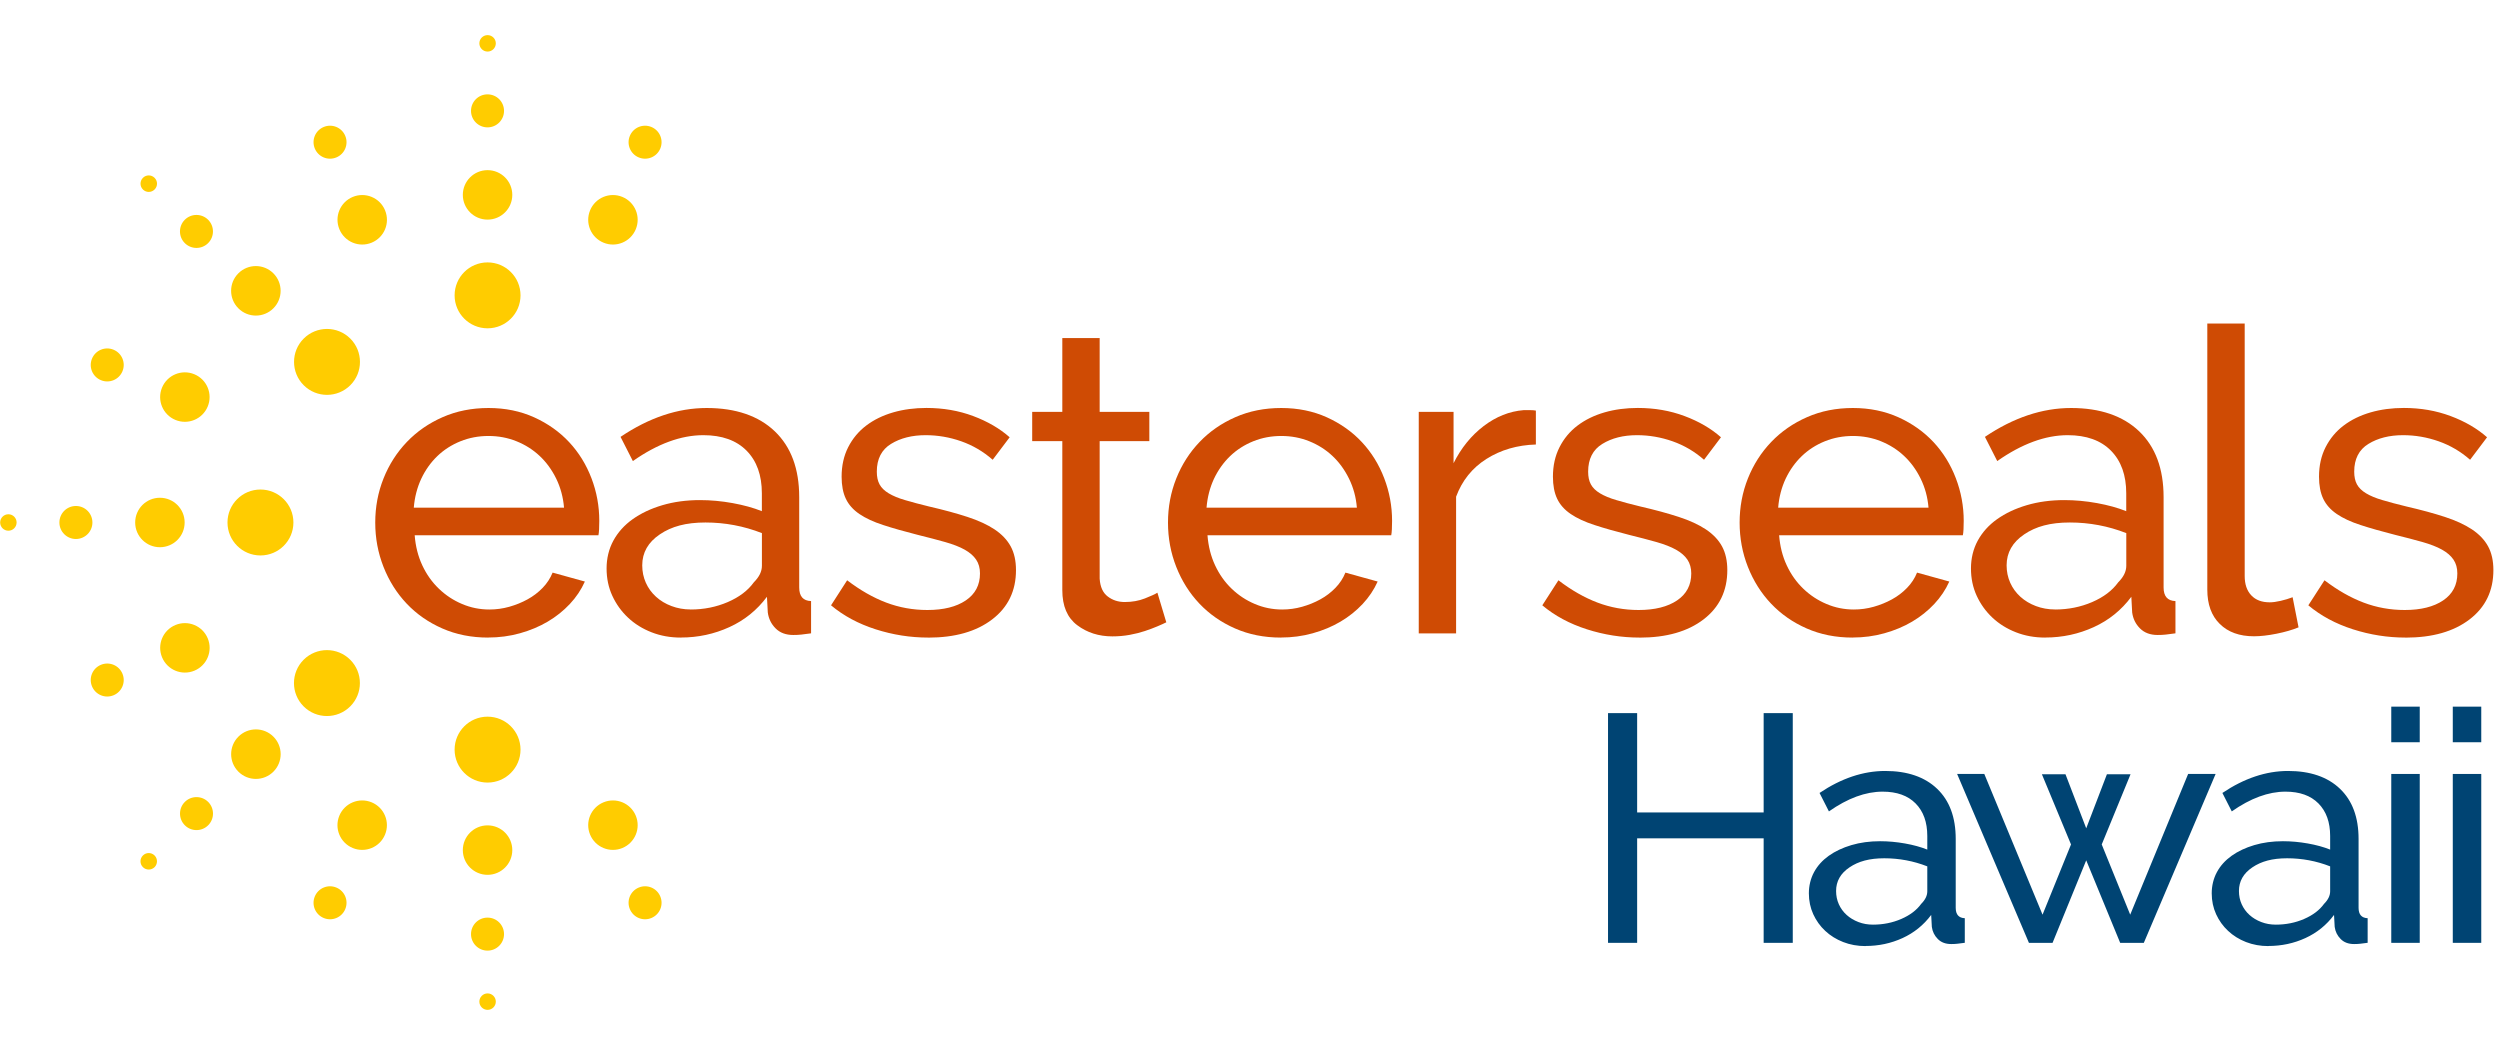 <?xml version="1.0" encoding="UTF-8"?> <svg xmlns="http://www.w3.org/2000/svg" width="254" height="107" viewBox="0 0 254 107" fill="none"><g id="Easterseals-Hawaii.svg" clip-path="url(#clip0_1635_21505)"><g id="b"><g id="c"><path id="Vector" d="M182.145 72.453V95.793H179.187V85.174H166.334V95.793H163.375V72.453H166.334V82.545H179.187V72.453H182.145Z" fill="#004473"></path><path id="Vector_2" d="M189.536 96.122C188.726 96.122 187.971 95.986 187.267 95.712C186.568 95.439 185.955 95.058 185.443 94.577C184.926 94.096 184.521 93.528 184.227 92.885C183.933 92.237 183.781 91.532 183.781 90.762C183.781 89.992 183.959 89.258 184.308 88.609C184.658 87.961 185.159 87.409 185.803 86.948C186.451 86.487 187.216 86.127 188.103 85.863C188.989 85.6 189.962 85.468 191.011 85.468C191.842 85.468 192.688 85.544 193.544 85.696C194.4 85.848 195.155 86.056 195.813 86.319V84.936C195.813 83.533 195.418 82.434 194.628 81.633C193.838 80.833 192.723 80.432 191.274 80.432C189.541 80.432 187.723 81.101 185.818 82.439L184.865 80.564C187.079 79.075 189.303 78.33 191.538 78.33C193.772 78.33 195.555 78.933 196.811 80.139C198.073 81.344 198.701 83.041 198.701 85.235V92.237C198.701 92.915 199.01 93.265 199.623 93.29V95.788C199.314 95.834 199.066 95.864 198.868 95.884C198.671 95.905 198.463 95.915 198.245 95.915C197.673 95.915 197.222 95.748 196.882 95.403C196.543 95.064 196.34 94.653 196.274 94.172L196.209 92.956C195.444 93.984 194.471 94.77 193.301 95.307C192.13 95.844 190.874 96.112 189.536 96.112M190.291 93.944C191.32 93.944 192.282 93.751 193.169 93.366C194.055 92.981 194.729 92.475 195.19 91.836C195.606 91.421 195.813 90.995 195.813 90.555V88.022C194.41 87.474 192.951 87.201 191.441 87.201C189.932 87.201 188.817 87.51 187.91 88.123C186.998 88.736 186.547 89.536 186.547 90.524C186.547 91.006 186.639 91.457 186.826 91.872C187.013 92.287 187.277 92.652 187.616 92.956C187.956 93.265 188.356 93.503 188.817 93.68C189.278 93.858 189.769 93.944 190.296 93.944" fill="#004473"></path><path id="Vector_3" d="M222.315 78.634H225.107L217.812 95.793H215.41L211.96 87.409L208.54 95.793H206.139L198.844 78.634H201.605L207.522 92.931L210.415 85.797L207.456 78.664H209.853L211.96 84.156L214.063 78.664H216.464L213.536 85.797L216.429 92.931L222.315 78.634Z" fill="#004473"></path><path id="Vector_4" d="M230.466 96.122C229.656 96.122 228.901 95.986 228.196 95.712C227.497 95.439 226.884 95.058 226.373 94.577C225.856 94.096 225.451 93.528 225.157 92.885C224.863 92.237 224.711 91.532 224.711 90.762C224.711 89.992 224.888 89.258 225.238 88.609C225.587 87.961 226.089 87.409 226.732 86.948C227.381 86.487 228.146 86.127 229.032 85.863C229.919 85.6 230.892 85.468 231.94 85.468C232.771 85.468 233.617 85.544 234.473 85.696C235.33 85.848 236.085 86.056 236.743 86.319V84.936C236.743 83.533 236.348 82.434 235.558 81.633C234.767 80.833 233.653 80.432 232.204 80.432C230.471 80.432 228.652 81.101 226.748 82.439L225.795 80.564C228.009 79.075 230.233 78.33 232.467 78.33C234.701 78.33 236.485 78.933 237.741 80.139C239.003 81.344 239.631 83.041 239.631 85.235V92.237C239.631 92.915 239.94 93.265 240.553 93.29V95.788C240.244 95.834 239.996 95.864 239.798 95.884C239.6 95.905 239.393 95.915 239.175 95.915C238.602 95.915 238.152 95.748 237.812 95.403C237.473 95.064 237.27 94.653 237.204 94.172L237.138 92.956C236.373 93.984 235.401 94.77 234.23 95.307C233.06 95.844 231.804 96.112 230.466 96.112M231.221 93.944C232.249 93.944 233.212 93.751 234.099 93.366C234.985 92.981 235.659 92.475 236.12 91.836C236.535 91.421 236.743 90.995 236.743 90.555V88.022C235.34 87.474 233.881 87.201 232.371 87.201C230.861 87.201 229.747 87.51 228.84 88.123C227.928 88.736 227.477 89.536 227.477 90.524C227.477 91.006 227.568 91.457 227.756 91.872C227.943 92.287 228.207 92.652 228.546 92.956C228.885 93.265 229.286 93.503 229.747 93.68C230.208 93.858 230.699 93.944 231.226 93.944" fill="#004473"></path><path id="Vector_5" d="M242.953 71.795H245.846V75.412H242.953V71.795ZM242.953 78.634H245.846V95.793H242.953V78.634Z" fill="#004473"></path><path id="Vector_6" d="M249.203 71.795H252.096V75.412H249.203V71.795ZM249.203 78.634H252.096V95.793H249.203V78.634Z" fill="#004473"></path></g><g id="d"><path id="Vector_7" d="M49.595 64.778C47.898 64.778 46.347 64.469 44.939 63.851C43.531 63.233 42.325 62.392 41.317 61.328C40.309 60.264 39.528 59.023 38.966 57.599C38.404 56.175 38.125 54.676 38.125 53.095C38.125 51.515 38.404 50.02 38.966 48.612C39.528 47.203 40.319 45.967 41.337 44.903C42.355 43.839 43.571 42.998 44.98 42.38C46.388 41.762 47.938 41.453 49.635 41.453C51.333 41.453 52.878 41.772 54.271 42.401C55.664 43.034 56.85 43.875 57.827 44.923C58.805 45.972 59.56 47.193 60.092 48.586C60.624 49.98 60.887 51.423 60.887 52.918C60.887 53.232 60.877 53.521 60.867 53.779C60.852 54.038 60.832 54.24 60.801 54.382H42.132C42.218 55.502 42.477 56.525 42.907 57.442C43.338 58.364 43.901 59.154 44.59 59.813C45.279 60.477 46.064 60.993 46.94 61.363C47.817 61.738 48.744 61.926 49.721 61.926C50.41 61.926 51.084 61.834 51.748 61.647C52.407 61.459 53.025 61.211 53.602 60.892C54.175 60.578 54.686 60.188 55.132 59.727C55.578 59.266 55.912 58.749 56.145 58.177L59.423 59.084C59.048 59.919 58.542 60.679 57.893 61.368C57.245 62.057 56.5 62.655 55.649 63.157C54.798 63.658 53.861 64.053 52.822 64.342C51.788 64.631 50.709 64.773 49.59 64.773M57.306 51.581C57.219 50.517 56.951 49.534 56.51 48.627C56.064 47.72 55.502 46.955 54.828 46.322C54.154 45.688 53.369 45.192 52.477 44.832C51.586 44.473 50.639 44.295 49.63 44.295C48.622 44.295 47.675 44.473 46.783 44.832C45.892 45.192 45.106 45.694 44.432 46.342C43.759 46.99 43.212 47.761 42.796 48.647C42.381 49.539 42.127 50.517 42.041 51.581H57.306Z" fill="#CF4B04"></path><path id="Vector_8" d="M69.172 64.778C68.109 64.778 67.116 64.601 66.199 64.241C65.277 63.881 64.481 63.385 63.807 62.751C63.134 62.118 62.602 61.379 62.212 60.532C61.821 59.686 61.629 58.759 61.629 57.751C61.629 56.743 61.857 55.775 62.318 54.929C62.779 54.083 63.432 53.354 64.278 52.751C65.125 52.148 66.133 51.672 67.298 51.327C68.463 50.983 69.735 50.81 71.113 50.81C72.207 50.81 73.311 50.912 74.431 51.114C75.551 51.317 76.544 51.591 77.405 51.935V50.121C77.405 48.282 76.888 46.839 75.855 45.79C74.821 44.741 73.352 44.214 71.457 44.214C69.188 44.214 66.802 45.091 64.299 46.844L63.047 44.386C65.95 42.431 68.868 41.453 71.802 41.453C74.735 41.453 77.071 42.243 78.722 43.824C80.374 45.405 81.2 47.634 81.2 50.506V59.691C81.2 60.583 81.6 61.044 82.405 61.069V64.347C82 64.403 81.671 64.449 81.412 64.474C81.154 64.504 80.88 64.514 80.592 64.514C79.842 64.514 79.249 64.291 78.803 63.846C78.358 63.4 78.094 62.863 78.008 62.23L77.922 60.634C76.914 61.986 75.642 63.015 74.107 63.714C72.567 64.418 70.925 64.773 69.172 64.773M70.165 61.926C71.518 61.926 72.775 61.672 73.94 61.171C75.105 60.669 75.987 60.001 76.589 59.165C77.136 58.617 77.41 58.06 77.41 57.483V54.164C75.571 53.445 73.656 53.085 71.675 53.085C69.694 53.085 68.23 53.485 67.04 54.291C65.844 55.096 65.251 56.145 65.251 57.437C65.251 58.07 65.373 58.658 65.616 59.205C65.859 59.752 66.204 60.223 66.65 60.629C67.095 61.034 67.617 61.348 68.225 61.576C68.828 61.804 69.476 61.921 70.165 61.921" fill="#CF4B04"></path><path id="Vector_9" d="M94.308 64.778C92.499 64.778 90.716 64.499 88.963 63.937C87.21 63.375 85.7 62.564 84.434 61.5L86.07 58.957C87.392 59.965 88.715 60.72 90.037 61.221C91.359 61.723 92.752 61.976 94.222 61.976C95.863 61.976 97.16 61.652 98.122 61.004C99.085 60.355 99.566 59.443 99.566 58.263C99.566 57.716 99.44 57.249 99.176 56.859C98.918 56.474 98.528 56.135 98.011 55.846C97.494 55.557 96.831 55.299 96.025 55.071C95.219 54.843 94.287 54.6 93.223 54.337C91.871 53.992 90.706 53.663 89.733 53.343C88.755 53.029 87.95 52.654 87.316 52.224C86.683 51.793 86.222 51.276 85.938 50.674C85.65 50.071 85.508 49.321 85.508 48.429C85.508 47.31 85.731 46.312 86.176 45.435C86.622 44.559 87.235 43.824 88.01 43.236C88.785 42.649 89.697 42.203 90.746 41.899C91.795 41.595 92.924 41.448 94.13 41.448C95.828 41.448 97.408 41.722 98.872 42.269C100.336 42.816 101.573 43.535 102.581 44.427L100.858 46.712C99.911 45.881 98.847 45.253 97.666 44.837C96.486 44.422 95.28 44.214 94.044 44.214C92.666 44.214 91.491 44.508 90.528 45.101C89.566 45.688 89.084 46.631 89.084 47.923C89.084 48.439 89.175 48.87 89.363 49.215C89.55 49.559 89.859 49.863 90.29 50.121C90.721 50.38 91.273 50.613 91.952 50.81C92.626 51.013 93.441 51.226 94.389 51.459C95.883 51.803 97.185 52.158 98.29 52.518C99.394 52.877 100.316 53.303 101.051 53.789C101.785 54.281 102.327 54.853 102.687 55.512C103.047 56.175 103.224 56.976 103.224 57.928C103.224 60.026 102.419 61.698 100.808 62.929C99.197 64.165 97.028 64.783 94.297 64.783" fill="#CF4B04"></path><path id="Vector_10" d="M118.494 63.228C118.261 63.344 117.962 63.481 117.587 63.638C117.212 63.795 116.792 63.957 116.316 64.114C115.839 64.271 115.323 64.403 114.765 64.504C114.203 64.606 113.62 64.656 113.018 64.656C111.64 64.656 110.444 64.276 109.441 63.516C108.433 62.757 107.931 61.571 107.931 59.96V44.822H104.871V41.848H107.931V34.345H111.726V41.848H116.772V44.822H111.726V58.795C111.781 59.631 112.055 60.233 112.546 60.603C113.033 60.978 113.61 61.166 114.274 61.166C115.019 61.166 115.703 61.044 116.321 60.801C116.939 60.558 117.364 60.365 117.592 60.218L118.499 63.238L118.494 63.228Z" fill="#CF4B04"></path><path id="Vector_11" d="M130.138 64.778C128.441 64.778 126.89 64.469 125.482 63.851C124.074 63.233 122.868 62.392 121.86 61.328C120.851 60.264 120.071 59.023 119.509 57.599C118.947 56.175 118.668 54.676 118.668 53.095C118.668 51.515 118.947 50.02 119.509 48.612C120.071 47.203 120.862 45.967 121.88 44.903C122.898 43.839 124.114 42.998 125.523 42.38C126.931 41.762 128.481 41.453 130.178 41.453C131.876 41.453 133.421 41.772 134.814 42.401C136.207 43.034 137.393 43.875 138.37 44.923C139.348 45.972 140.103 47.193 140.635 48.586C141.167 49.98 141.435 51.423 141.435 52.918C141.435 53.232 141.43 53.521 141.415 53.779C141.4 54.038 141.38 54.24 141.349 54.382H122.68C122.767 55.502 123.025 56.525 123.456 57.442C123.886 58.364 124.448 59.154 125.137 59.813C125.826 60.477 126.612 60.993 127.488 61.363C128.365 61.738 129.292 61.926 130.27 61.926C130.959 61.926 131.632 61.834 132.296 61.647C132.96 61.459 133.573 61.211 134.15 60.892C134.723 60.578 135.234 60.188 135.68 59.727C136.126 59.266 136.465 58.749 136.693 58.177L139.971 59.084C139.596 59.919 139.085 60.679 138.441 61.368C137.793 62.057 137.048 62.655 136.197 63.157C135.351 63.658 134.409 64.053 133.37 64.342C132.337 64.631 131.257 64.773 130.138 64.773M137.859 51.581C137.773 50.517 137.504 49.534 137.058 48.627C136.612 47.72 136.05 46.955 135.376 46.322C134.702 45.688 133.917 45.192 133.026 44.832C132.134 44.473 131.187 44.295 130.178 44.295C129.17 44.295 128.223 44.473 127.331 44.832C126.44 45.192 125.654 45.694 124.98 46.342C124.307 46.99 123.759 47.761 123.339 48.647C122.924 49.539 122.67 50.517 122.584 51.581H137.849H137.859Z" fill="#CF4B04"></path><path id="Vector_12" d="M156.05 45.162C154.15 45.217 152.478 45.709 151.024 46.626C149.57 47.548 148.547 48.825 147.939 50.466V64.352H144.145V41.843H147.681V47.061C148.456 45.511 149.479 44.25 150.741 43.287C152.007 42.325 153.355 41.788 154.794 41.671H155.528C155.731 41.671 155.903 41.686 156.045 41.717V45.167L156.05 45.162Z" fill="#CF4B04"></path><path id="Vector_13" d="M166.573 64.778C164.765 64.778 162.981 64.499 161.228 63.937C159.475 63.375 157.966 62.564 156.699 61.5L158.336 58.957C159.658 59.965 160.98 60.72 162.302 61.221C163.625 61.723 165.018 61.976 166.487 61.976C168.123 61.976 169.425 61.652 170.388 61.004C171.351 60.355 171.832 59.443 171.832 58.263C171.832 57.716 171.7 57.249 171.442 56.859C171.183 56.474 170.793 56.135 170.277 55.846C169.76 55.557 169.096 55.299 168.296 55.071C167.49 54.843 166.558 54.6 165.494 54.337C164.141 53.992 162.976 53.663 162.004 53.343C161.026 53.029 160.22 52.654 159.587 52.224C158.954 51.793 158.493 51.276 158.209 50.674C157.92 50.071 157.778 49.321 157.778 48.429C157.778 47.31 158.001 46.312 158.447 45.435C158.893 44.559 159.501 43.824 160.281 43.236C161.056 42.649 161.968 42.203 163.017 41.899C164.065 41.595 165.195 41.448 166.401 41.448C168.098 41.448 169.679 41.722 171.143 42.269C172.607 42.816 173.843 43.535 174.851 44.427L173.129 46.712C172.182 45.881 171.118 45.253 169.937 44.837C168.757 44.422 167.551 44.214 166.315 44.214C164.937 44.214 163.761 44.508 162.799 45.101C161.836 45.688 161.355 46.631 161.355 47.923C161.355 48.439 161.446 48.87 161.634 49.215C161.821 49.559 162.13 49.863 162.561 50.121C162.991 50.38 163.544 50.613 164.223 50.81C164.896 51.013 165.712 51.226 166.659 51.459C168.154 51.803 169.456 52.158 170.56 52.518C171.665 52.877 172.587 53.303 173.321 53.789C174.056 54.281 174.598 54.853 174.958 55.512C175.317 56.175 175.495 56.976 175.495 57.928C175.495 60.026 174.689 61.698 173.083 62.929C171.472 64.165 169.304 64.783 166.573 64.783" fill="#CF4B04"></path><path id="Vector_14" d="M188.216 64.778C186.519 64.778 184.969 64.469 183.56 63.851C182.152 63.233 180.946 62.392 179.938 61.328C178.93 60.264 178.149 59.023 177.587 57.599C177.025 56.175 176.746 54.676 176.746 53.095C176.746 51.515 177.025 50.02 177.587 48.612C178.149 47.203 178.94 45.967 179.958 44.903C180.976 43.839 182.192 42.998 183.601 42.38C185.009 41.762 186.559 41.453 188.256 41.453C189.954 41.453 191.499 41.772 192.892 42.401C194.285 43.034 195.471 43.875 196.449 44.923C197.426 45.972 198.181 47.193 198.713 48.586C199.245 49.98 199.514 51.423 199.514 52.918C199.514 53.232 199.503 53.521 199.493 53.779C199.478 54.038 199.458 54.24 199.427 54.382H180.759C180.845 55.502 181.103 56.525 181.534 57.442C181.964 58.364 182.527 59.154 183.216 59.813C183.905 60.477 184.69 60.993 185.566 61.363C186.443 61.738 187.37 61.926 188.348 61.926C189.037 61.926 189.71 61.834 190.374 61.647C191.033 61.459 191.651 61.211 192.228 60.892C192.801 60.578 193.313 60.188 193.758 59.727C194.204 59.266 194.544 58.749 194.772 58.177L198.049 59.084C197.675 59.919 197.163 60.679 196.519 61.368C195.871 62.057 195.126 62.655 194.275 63.157C193.429 63.658 192.487 64.053 191.448 64.342C190.415 64.631 189.336 64.773 188.216 64.773M195.937 51.581C195.851 50.517 195.582 49.534 195.136 48.627C194.691 47.72 194.128 46.955 193.454 46.322C192.781 45.688 191.995 45.192 191.104 44.832C190.212 44.473 189.265 44.295 188.256 44.295C187.248 44.295 186.301 44.473 185.409 44.832C184.518 45.192 183.732 45.694 183.059 46.342C182.385 46.99 181.838 47.761 181.417 48.647C181.002 49.539 180.748 50.517 180.662 51.581H195.927H195.937Z" fill="#CF4B04"></path><path id="Vector_15" d="M207.794 64.778C206.73 64.778 205.737 64.601 204.82 64.241C203.898 63.881 203.102 63.385 202.428 62.751C201.755 62.118 201.223 61.379 200.833 60.532C200.443 59.686 200.25 58.759 200.25 57.751C200.25 56.743 200.478 55.775 200.939 54.929C201.4 54.083 202.054 53.354 202.9 52.751C203.746 52.148 204.754 51.672 205.919 51.327C207.084 50.983 208.356 50.81 209.734 50.81C210.828 50.81 211.933 50.912 213.052 51.114C214.172 51.317 215.165 51.591 216.026 51.935V50.121C216.026 48.282 215.509 46.839 214.476 45.79C213.442 44.741 211.973 44.214 210.078 44.214C207.809 44.214 205.423 45.091 202.92 46.844L201.669 44.386C204.571 42.431 207.49 41.453 210.423 41.453C213.356 41.453 215.692 42.243 217.343 43.824C218.995 45.405 219.821 47.634 219.821 50.506V59.691C219.821 60.583 220.221 61.044 221.026 61.069V64.347C220.621 64.403 220.292 64.449 220.033 64.474C219.775 64.504 219.502 64.514 219.213 64.514C218.463 64.514 217.87 64.291 217.424 63.846C216.979 63.4 216.715 62.863 216.629 62.23L216.543 60.634C215.535 61.986 214.263 63.015 212.728 63.714C211.188 64.418 209.546 64.773 207.794 64.773M208.787 61.926C210.139 61.926 211.396 61.672 212.561 61.171C213.726 60.669 214.608 60.001 215.21 59.165C215.758 58.617 216.031 58.06 216.031 57.483V54.164C214.192 53.445 212.282 53.085 210.296 53.085C208.31 53.085 206.851 53.485 205.661 54.291C204.47 55.096 203.872 56.145 203.872 57.437C203.872 58.07 203.994 58.658 204.237 59.205C204.48 59.752 204.825 60.223 205.271 60.629C205.716 61.034 206.243 61.348 206.846 61.576C207.449 61.804 208.098 61.921 208.787 61.921" fill="#CF4B04"></path><path id="Vector_16" d="M224.267 32.871H228.061V58.526C228.061 59.362 228.284 60.016 228.73 60.487C229.176 60.963 229.799 61.196 230.605 61.196C230.919 61.196 231.294 61.145 231.724 61.044C232.155 60.943 232.56 60.821 232.93 60.679L233.533 63.739C232.9 63.998 232.155 64.216 231.289 64.388C230.427 64.56 229.662 64.646 229.004 64.646C227.54 64.646 226.379 64.231 225.533 63.395C224.682 62.564 224.262 61.399 224.262 59.904V32.866L224.267 32.871Z" fill="#CF4B04"></path><path id="Vector_17" d="M244.401 64.778C242.588 64.778 240.809 64.499 239.057 63.937C237.304 63.375 235.794 62.564 234.527 61.5L236.169 58.957C237.491 59.965 238.813 60.72 240.136 61.221C241.458 61.723 242.851 61.976 244.32 61.976C245.957 61.976 247.259 61.652 248.221 61.004C249.184 60.355 249.665 59.443 249.665 58.263C249.665 57.716 249.538 57.249 249.275 56.859C249.017 56.474 248.627 56.135 248.11 55.846C247.593 55.557 246.929 55.299 246.129 55.071C245.323 54.843 244.391 54.6 243.327 54.337C241.975 53.992 240.809 53.663 239.837 53.343C238.859 53.029 238.053 52.654 237.42 52.224C236.787 51.793 236.326 51.276 236.042 50.674C235.753 50.071 235.612 49.321 235.612 48.429C235.612 47.31 235.834 46.312 236.28 45.435C236.726 44.559 237.334 43.824 238.114 43.236C238.889 42.649 239.801 42.203 240.85 41.899C241.899 41.595 243.028 41.448 244.234 41.448C245.931 41.448 247.512 41.722 248.976 42.269C250.44 42.816 251.676 43.535 252.685 44.427L250.962 46.712C250.015 45.881 248.951 45.253 247.77 44.837C246.59 44.422 245.384 44.214 244.148 44.214C242.77 44.214 241.595 44.508 240.632 45.101C239.67 45.688 239.188 46.631 239.188 47.923C239.188 48.439 239.279 48.87 239.467 49.215C239.654 49.559 239.963 49.863 240.394 50.121C240.825 50.38 241.377 50.613 242.056 50.81C242.729 51.013 243.545 51.226 244.493 51.459C245.987 51.803 247.289 52.158 248.394 52.518C249.498 52.877 250.42 53.303 251.155 53.789C251.889 54.281 252.431 54.853 252.791 55.512C253.151 56.175 253.328 56.976 253.328 57.928C253.328 60.026 252.522 61.698 250.911 62.929C249.3 64.165 247.132 64.783 244.401 64.783" fill="#CF4B04"></path></g><g id="e"><path id="Vector_18" d="M52.885 30.009C52.885 31.858 51.385 33.357 49.536 33.357C47.687 33.357 46.188 31.858 46.188 30.009C46.188 28.16 47.687 26.66 49.536 26.66C51.385 26.66 52.885 28.16 52.885 30.009Z" fill="#FFCC00"></path><path id="Vector_19" d="M52.049 19.8C52.049 21.188 50.924 22.313 49.536 22.313C48.148 22.313 47.023 21.188 47.023 19.8C47.023 18.412 48.148 17.287 49.536 17.287C50.924 17.287 52.049 18.412 52.049 19.8Z" fill="#FFCC00"></path><path id="Vector_20" d="M51.209 11.264C51.209 12.191 50.459 12.941 49.532 12.941C48.605 12.941 47.855 12.191 47.855 11.264C47.855 10.337 48.605 9.587 49.532 9.587C50.459 9.587 51.209 10.337 51.209 11.264Z" fill="#FFCC00"></path><path id="Vector_21" d="M50.375 4.404C50.375 4.865 50 5.24 49.539 5.24C49.078 5.24 48.703 4.865 48.703 4.404C48.703 3.943 49.078 3.568 49.539 3.568C50 3.568 50.375 3.943 50.375 4.404Z" fill="#FFCC00"></path><path id="Vector_22" d="M52.885 76.162C52.885 74.312 51.385 72.813 49.536 72.813C47.687 72.813 46.188 74.312 46.188 76.162C46.188 78.011 47.687 79.51 49.536 79.51C51.385 79.51 52.885 78.011 52.885 76.162Z" fill="#FFCC00"></path><path id="Vector_23" d="M52.049 86.37C52.049 84.982 50.924 83.857 49.536 83.857C48.148 83.857 47.023 84.982 47.023 86.37C47.023 87.758 48.148 88.883 49.536 88.883C50.924 88.883 52.049 87.758 52.049 86.37Z" fill="#FFCC00"></path><path id="Vector_24" d="M51.209 94.906C51.209 93.979 50.459 93.23 49.532 93.23C48.605 93.23 47.855 93.979 47.855 94.906C47.855 95.834 48.605 96.583 49.532 96.583C50.459 96.583 51.209 95.834 51.209 94.906Z" fill="#FFCC00"></path><path id="Vector_25" d="M50.375 101.766C50.375 101.305 50 100.93 49.539 100.93C49.078 100.93 48.703 101.305 48.703 101.766C48.703 102.227 49.078 102.602 49.539 102.602C50 102.602 50.375 102.227 50.375 101.766Z" fill="#FFCC00"></path><path id="Vector_26" d="M39.122 21.371C39.654 22.652 39.046 24.122 37.764 24.654C36.483 25.186 35.014 24.578 34.482 23.291C33.95 22.009 34.558 20.54 35.839 20.008C37.121 19.476 38.59 20.084 39.122 21.366" fill="#FFCC00"></path><path id="Vector_27" d="M35.079 13.807C35.434 14.663 35.029 15.641 34.172 15.995C33.316 16.35 32.339 15.945 31.984 15.089C31.629 14.232 32.035 13.255 32.891 12.9C33.747 12.546 34.725 12.951 35.079 13.807Z" fill="#FFCC00"></path><path id="Vector_28" d="M64.595 82.874C64.063 81.593 62.594 80.985 61.312 81.517C60.03 82.049 59.422 83.518 59.954 84.799C60.486 86.081 61.955 86.689 63.237 86.157C64.519 85.625 65.127 84.156 64.595 82.874Z" fill="#FFCC00"></path><path id="Vector_29" d="M67.087 91.082C66.732 90.225 65.755 89.82 64.898 90.175C64.042 90.529 63.637 91.507 63.992 92.363C64.346 93.219 65.324 93.625 66.18 93.27C67.036 92.915 67.442 91.938 67.087 91.082Z" fill="#FFCC00"></path><path id="Vector_30" d="M35.592 34.401C36.899 35.708 36.899 37.831 35.592 39.138C34.285 40.445 32.162 40.445 30.855 39.138C29.548 37.831 29.548 35.708 30.855 34.401C32.162 33.094 34.285 33.094 35.592 34.401Z" fill="#FFCC00"></path><path id="Vector_31" d="M27.774 27.769C28.757 28.752 28.757 30.343 27.774 31.326C26.791 32.309 25.2 32.309 24.218 31.326C23.235 30.343 23.235 28.752 24.218 27.769C25.2 26.787 26.791 26.787 27.774 27.769Z" fill="#FFCC00"></path><path id="Vector_32" d="M21.146 22.328C21.8 22.982 21.8 24.046 21.146 24.699C20.493 25.353 19.429 25.353 18.775 24.699C18.122 24.046 18.122 22.982 18.775 22.328C19.429 21.675 20.493 21.675 21.146 22.328Z" fill="#FFCC00"></path><path id="Vector_33" d="M15.706 18.068C16.035 18.397 16.035 18.924 15.706 19.253C15.377 19.582 14.85 19.582 14.521 19.253C14.196 18.924 14.196 18.397 14.521 18.068C14.85 17.738 15.377 17.738 15.706 18.068Z" fill="#FFCC00"></path><path id="Vector_34" d="M19.745 38.023C21.027 38.555 21.635 40.025 21.103 41.306C20.571 42.588 19.102 43.196 17.82 42.664C16.538 42.132 15.93 40.663 16.462 39.381C16.994 38.099 18.463 37.491 19.745 38.023Z" fill="#FFCC00"></path><path id="Vector_35" d="M11.536 35.531C12.392 35.885 12.797 36.863 12.443 37.719C12.088 38.575 11.11 38.981 10.254 38.626C9.398 38.272 8.992 37.294 9.347 36.438C9.702 35.581 10.68 35.176 11.536 35.531Z" fill="#FFCC00"></path><path id="Vector_36" d="M26.462 49.736C28.311 49.736 29.811 51.236 29.811 53.085C29.811 54.934 28.311 56.434 26.462 56.434C24.613 56.434 23.113 54.934 23.113 53.085C23.113 51.236 24.613 49.736 26.462 49.736Z" fill="#FFCC00"></path><path id="Vector_37" d="M16.247 50.572C17.635 50.572 18.76 51.697 18.76 53.085C18.76 54.473 17.635 55.598 16.247 55.598C14.859 55.598 13.734 54.473 13.734 53.085C13.734 51.697 14.859 50.572 16.247 50.572Z" fill="#FFCC00"></path><path id="Vector_38" d="M7.712 51.408C8.639 51.408 9.389 52.158 9.389 53.085C9.389 54.012 8.639 54.762 7.712 54.762C6.785 54.762 6.035 54.012 6.035 53.085C6.035 52.158 6.785 51.408 7.712 51.408Z" fill="#FFCC00"></path><path id="Vector_39" d="M0.852 52.249C1.313 52.249 1.687 52.624 1.687 53.085C1.687 53.546 1.313 53.921 0.852 53.921C0.391 53.921 0.016 53.546 0.016 53.085C0.016 52.624 0.391 52.249 0.852 52.249Z" fill="#FFCC00"></path><path id="Vector_40" d="M17.824 63.501C19.105 62.969 20.575 63.577 21.107 64.859C21.639 66.141 21.031 67.61 19.749 68.142C18.467 68.674 16.998 68.066 16.466 66.784C15.934 65.502 16.542 64.033 17.824 63.501Z" fill="#FFCC00"></path><path id="Vector_41" d="M10.254 67.544C11.11 67.189 12.088 67.595 12.443 68.451C12.797 69.307 12.392 70.285 11.536 70.639C10.68 70.994 9.702 70.589 9.347 69.733C8.992 68.876 9.398 67.899 10.254 67.544Z" fill="#FFCC00"></path><path id="Vector_42" d="M30.848 67.032C32.155 65.725 34.277 65.725 35.584 67.032C36.892 68.339 36.892 70.462 35.584 71.769C34.277 73.076 32.155 73.076 30.848 71.769C29.54 70.462 29.54 68.339 30.848 67.032Z" fill="#FFCC00"></path><path id="Vector_43" d="M24.221 74.844C25.204 73.862 26.795 73.862 27.778 74.844C28.761 75.827 28.761 77.418 27.778 78.401C26.795 79.384 25.204 79.384 24.221 78.401C23.239 77.418 23.239 75.827 24.221 74.844Z" fill="#FFCC00"></path><path id="Vector_44" d="M18.779 81.476C19.433 80.823 20.497 80.823 21.15 81.476C21.804 82.13 21.804 83.194 21.15 83.847C20.497 84.501 19.433 84.501 18.779 83.847C18.126 83.194 18.126 82.13 18.779 81.476Z" fill="#FFCC00"></path><path id="Vector_45" d="M14.52 86.917C14.85 86.588 15.377 86.588 15.706 86.917C16.03 87.246 16.03 87.773 15.706 88.103C15.377 88.427 14.85 88.427 14.52 88.103C14.191 87.773 14.191 87.246 14.52 86.917Z" fill="#FFCC00"></path><path id="Vector_46" d="M34.478 82.874C35.01 81.593 36.479 80.985 37.761 81.517C39.042 82.049 39.65 83.518 39.118 84.799C38.586 86.081 37.117 86.689 35.836 86.157C34.554 85.625 33.946 84.156 34.478 82.874Z" fill="#FFCC00"></path><path id="Vector_47" d="M31.984 91.082C32.339 90.225 33.316 89.82 34.172 90.175C35.029 90.529 35.434 91.507 35.079 92.363C34.725 93.219 33.747 93.625 32.891 93.27C32.035 92.915 31.629 91.938 31.984 91.082Z" fill="#FFCC00"></path><path id="Vector_48" d="M59.954 21.371C59.422 22.652 60.03 24.122 61.312 24.654C62.594 25.186 64.063 24.578 64.595 23.291C65.127 22.009 64.519 20.54 63.237 20.008C61.955 19.476 60.486 20.084 59.954 21.366" fill="#FFCC00"></path><path id="Vector_49" d="M63.992 13.807C63.637 14.663 64.042 15.641 64.898 15.995C65.755 16.35 66.732 15.945 67.087 15.089C67.442 14.232 67.036 13.255 66.18 12.9C65.324 12.546 64.346 12.951 63.992 13.807Z" fill="#FFCC00"></path></g></g></g><defs><clipPath id="clip0_1635_21505"><rect width="253.31" height="106.39" fill="white" transform="translate(0.016)"></rect></clipPath></defs></svg> 